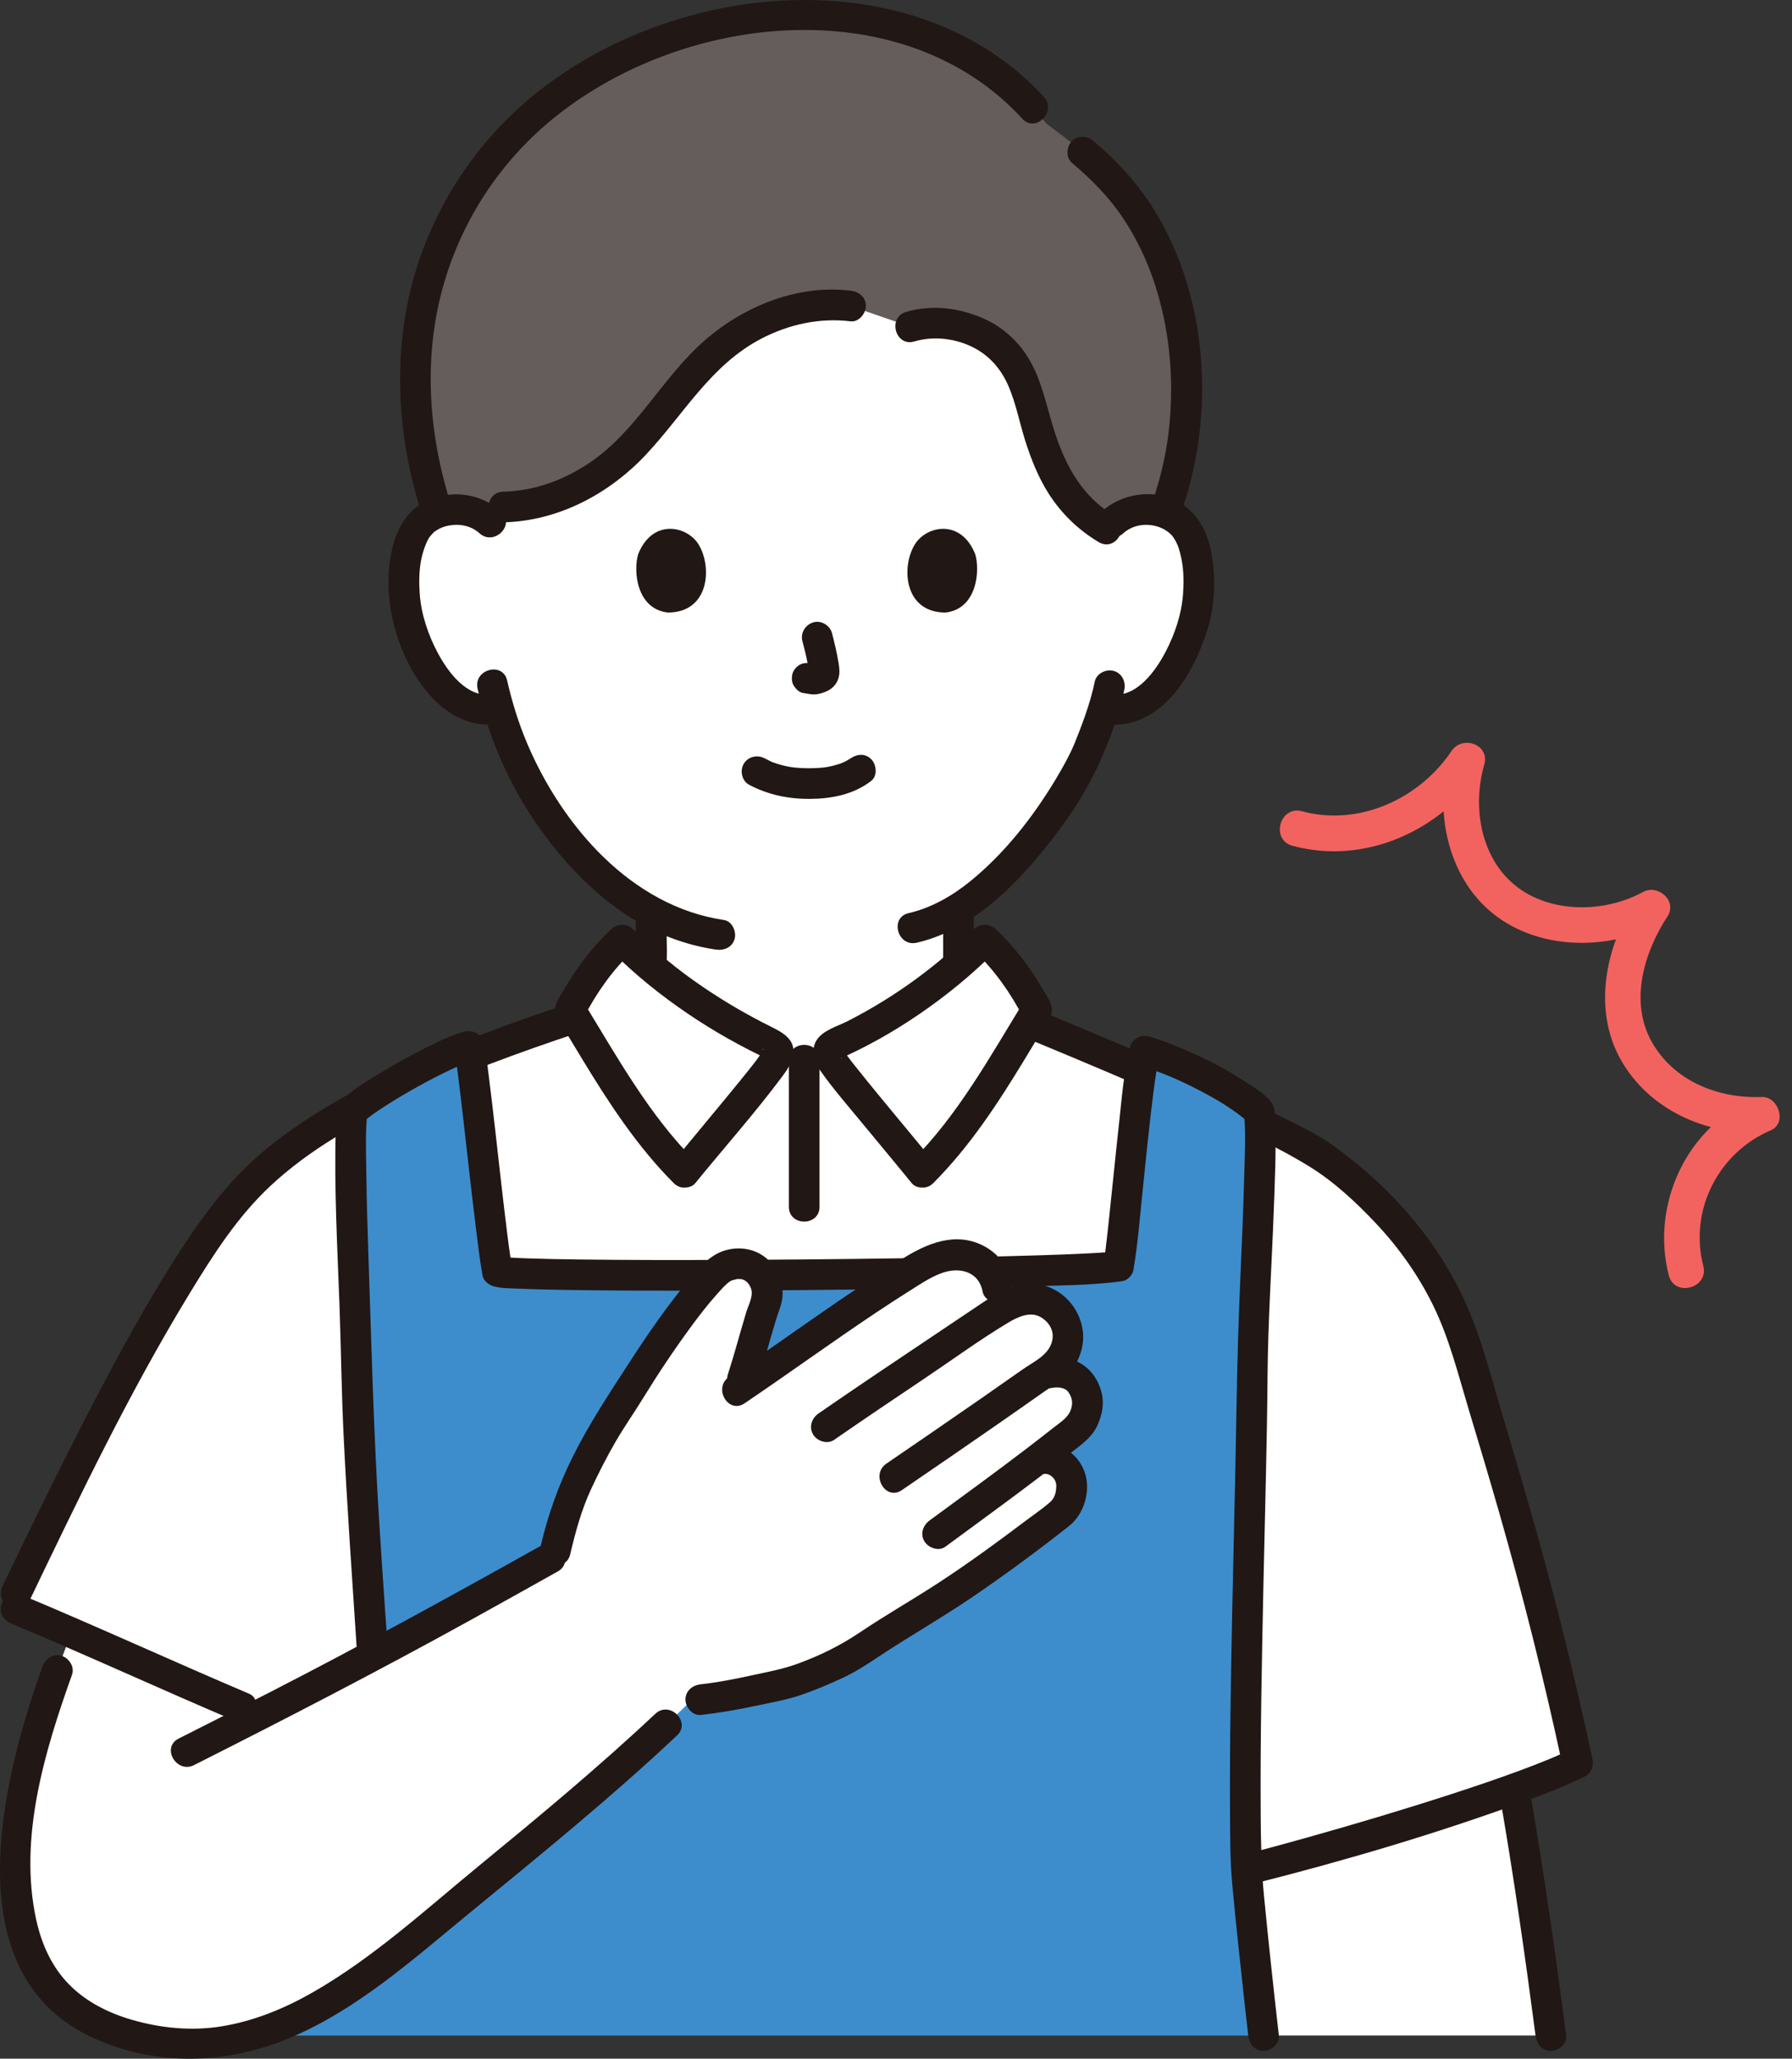 <?xml version="1.0" encoding="UTF-8"?><svg id="b" xmlns="http://www.w3.org/2000/svg" width="280.581" height="322.168" viewBox="0 0 280.581 322.168"><rect x="0" y="0" width="280.581" height="322.168" fill="#333333" stroke="none"/><defs><style>.d{fill:#3d8dcc;}.e{fill:#fff;}.f{fill:none;}.g{fill:#211715;}.h{fill:#f2635f;}.i{fill:#645d5c;}</style></defs><g id="c"><path class="e" d="M174.183,81.756c1.573-1.511,3.691-2.079,5.504-2.015,3.946.139,5.624,2.273,6.347,3.526,2.157,3.74,2.065,10.632.618,14.896-1.025,3.02-2.705,7.639-6.753,10.952-1.668,1.365-4.124,2.264-6.471,1.868l-.622-.105c-.744,2.461-1.664,4.873-2.226,6.044-1.561,4.238-9.832,18.563-20.506,25.231-.002,4.175-.002,7.447-.002,7.447,0,1.335,0,2.79.493,4.089.662,1.708,1.552,3.187,2.983,4.342,3.031,2.442,6.146,3.608,9.983,5.051l5.244,2.069s-3.211,24.959-41.211,24.959-44.332-24.959-44.332-24.959l5.256-2.069c3.837-1.443,6.952-2.61,9.983-5.051,1.431-1.155,2.321-2.634,2.983-4.342.493-1.299.493-2.754.493-4.089,0,0,0-2.783,0-6.898-4.631-2.534-8.856-6.265-12.899-11.104-5.832-6.98-9.153-14.499-10.987-20.729-2.502.645-5.207-.285-7.002-1.753-4.049-3.313-5.728-7.932-6.753-10.952-1.448-4.264-1.539-11.156.618-14.896.723-1.253,2.401-3.387,6.347-3.526,1.813-.064,3.932.504,5.504,2.015,0,0-4.266-44.035,47.734-44.035s49.675,44.035,49.675,44.035Z"/><path class="g" d="M147.673,143.345v5.029c0,1.982-.094,4.056.579,5.952,1.286,3.624,3.965,6.079,7.267,7.905,3.952,2.185,8.418,3.576,12.619,5.233,1.206.476,2.635-.522,2.952-1.676.374-1.363-.466-2.475-1.676-2.952-3.512-1.385-7.204-2.579-10.574-4.276-2.573-1.296-5.201-2.952-6.082-5.868-.485-1.605-.285-3.425-.285-5.08v-4.267c0-3.089-4.8-3.094-4.8,0h0Z"/><path class="g" d="M99.546,144.476v4.55c0,1.489.073,2.945-.539,4.334-1.188,2.698-3.725,4.192-6.289,5.428-3.254,1.568-6.762,2.726-10.125,4.049-1.205.474-2.046,1.607-1.676,2.952.316,1.148,1.739,2.154,2.952,1.676,4.045-1.592,8.305-2.954,12.152-4.975,3.198-1.681,5.935-3.91,7.385-7.291,1.422-3.317.94-7.191.94-10.723,0-3.089-4.8-3.094-4.8,0h0Z"/><path class="e" d="M178.685,167.447c-1.27,8.12-2.73,25.93-3.54,30.71-7.77,1.28-93.44,2.01-97.28.81-1.07-5.94-3.19-27.54-4.19-33.84,5.01-1.98,10.02-3.75,14.77-5.35,2.08-4.4,5.04-9.07,8.96-12.68,6.66,6.75,15.08,12.26,22.96,16.07.48.23,1.32.63,1.48,1.13h7.93c.16-.5.69-.77,1.17-.99,8.12-3.68,16.61-9.46,23.26-16.21,4.34,3.99,7.5,9.28,9.59,14.07,3.87,1.61,9.22,3.84,14.89,6.28Z"/><path class="e" d="M58.335,259.137c-5.5,2.94-11.05,5.82-17.83,9.27l-2.67-1.26c-11.33-4.8-24.95-11.04-36.31-15.74,10.62-22.15,24.95-51.52,35.82-64.1,4.62-5.36,11.13-9.97,18.46-13.97-.24.19-.45.37-.64.54-.8,5.95.71,35.67.71,40.31,0,8.43,1.29,26.97,2.46,44.95Z"/><path class="e" d="M195.785,292.447c7.88-1.99,27.66-7.59,41.16-12.45l.37,1.41c2.08,12.07,3.75,23.68,5.51,37.14h-44.98c-1.44-12.62-2.41-22.38-2.67-25.56-.01-.17-.01-.34-.02-.52l.63-.02Z"/><path class="e" d="M236.945,279.997c-13.5,4.86-33.28,10.46-41.16,12.45l-.63.02c-.68-18.95.92-64.88.92-79.21,0-4.28,1.46-28.82,1.2-37.46,4.74,2.27,8.55,4.28,10.4,5.65,10.68,7.9,18.22,17.4,21.87,29.46,6.84,22.57,11.96,39.22,17.47,64.99-2.44,1.22-5.96,2.62-10.07,4.1Z"/><path class="f" d="M157.827,13.682c-8.972-5.866-19.394-9.546-32.489-9.546-13.737,0-25.401,4.142-34.735,11.084-10.838,8.06-23.112,22.418-24.094,45.657-.235,5.554.473,11.919,2.152,18.376"/><path class="f" d="M182.053,79.252c1.679-6.797,2.388-12.023,2.119-18.376-.828-19.585-9.342-32.863-18.768-41.378"/><path class="i" d="M93.079,74.793c-4.052,2.615-8.935,4.478-14.277,4.551l-2.234,2.423c-1.573-1.511-3.691-2.079-5.504-2.015-1.001.035-1.857.199-2.586.446-3.161-9.596-4.547-20.279-2.596-30.949,1.763-9.642,6.123-18.83,12.584-26.211C98.605.034,143.084-7.288,163.797,19.308c3.002,2.244,6.023,4.56,8.755,7.179,13.808,13.235,16.287,36.595,9.801,53.811-.791-.301-1.738-.506-2.872-.546-2.151-.076-4.732.737-6.315,2.965-7.335-4.308-9.589-11.433-11.397-18.065-.99-3.633-2.049-7.399-5.204-10.327-3.155-2.928-9.058-4.752-14.047-3.204l-9.347-3.235c-8.022-1.061-16.196,2.669-21.343,7.263-5.147,4.593-8.265,10.084-12.957,14.899-1.648,1.691-3.598,3.327-5.792,4.743Z"/><path class="g" d="M163.447,15.175C150.438.941,130.006-2.415,111.804,1.54c-9.08,1.973-17.915,5.762-25.457,11.21-8.807,6.362-15.515,14.907-19.608,24.984-5.59,13.761-5.139,29.079-.588,43.061.952,2.925,5.588,1.673,4.629-1.276-3.861-11.864-4.692-24.574-.845-36.557,3.111-9.69,9.012-18.26,16.94-24.628,13.135-10.55,31.737-15.727,48.378-12.869,9.503,1.632,18.259,5.946,24.801,13.104,2.088,2.285,5.476-1.117,3.394-3.394h0Z"/><path class="g" d="M185.152,79.589c5.092-14.989,3.994-33.006-4.376-46.638-2.561-4.171-5.82-7.715-9.55-10.862-.99-.835-2.423-.971-3.394,0-.858.858-.995,2.554,0,3.394,3.05,2.573,5.832,5.366,8.043,8.702,2.01,3.034,3.603,6.323,4.77,9.768,2.424,7.159,3.171,14.789,2.478,22.303-.379,4.104-1.273,8.155-2.598,12.056-.996,2.931,3.639,4.19,4.629,1.276h0Z"/><path class="g" d="M143.157,53.436c2.865-.838,5.994-.532,8.715.686,2.828,1.266,4.816,3.483,6.036,6.315,1.183,2.746,1.729,5.747,2.634,8.589.898,2.818,2.012,5.625,3.595,8.134,2,3.168,4.682,5.767,7.902,7.68,2.662,1.582,5.079-2.566,2.423-4.145-5.463-3.246-8.067-8.678-9.786-14.573-.939-3.219-1.667-6.537-3.312-9.496-1.675-3.013-4.251-5.411-7.408-6.799-3.791-1.667-8.061-2.192-12.075-1.018-2.959.865-1.7,5.498,1.276,4.629h0Z"/><path class="g" d="M133.172,45.487c-8.778-1.069-17.759,2.863-24.022,8.875-6.103,5.859-10.071,13.72-17.323,18.383-3.918,2.52-8.344,4.092-13.024,4.198-3.084.07-3.095,4.87,0,4.8,8.592-.195,16.561-4.43,22.369-10.629,5.921-6.319,10.142-14.034,18.087-18.146,4.294-2.222,9.095-3.268,13.913-2.682,1.289.157,2.4-1.215,2.4-2.4,0-1.428-1.107-2.243-2.4-2.4h0Z"/><path class="g" d="M117.307,122.821c2.967,1.567,6.162,2.223,9.516,2.201,3.41-.022,6.856-.693,9.587-2.82,1.023-.797.837-2.557,0-3.394-1.01-1.01-2.368-.799-3.394,0,.723-.563.144-.12-.042,0-.192.123-.389.237-.591.342-.161.084-.88.373-.237.134-.271.101-.539.208-.815.296-.743.239-1.51.408-2.281.521.344-.05-.114.009-.239.022-.224.022-.448.041-.672.055-.54.035-1.081.049-1.622.045-.484-.003-.969-.019-1.452-.052-.222-.015-.444-.033-.665-.055-.01-.001-.799-.109-.343-.038-.72-.113-1.433-.264-2.131-.473-.299-.089-.59-.196-.884-.297-.086-.03-.21-.06-.285-.111.484.328.252.113.057.021-.366-.172-.726-.352-1.083-.541-1.146-.605-2.61-.291-3.284.861-.634,1.084-.289,2.676.861,3.284h0Z"/><path class="g" d="M125.641,100.353c.417,1.589.817,3.203,1.056,4.83l-.086-.638c.028.223.041.443.018.667l.086-.638c-.016.104-.038.201-.073.3l.242-.573c-.031.07-.063.129-.106.193l.375-.486c-.05.06-.097.107-.158.156l.486-.375c-.122.078-.251.142-.382.202l.573-.242c-.211.088-.419.152-.645.188l.638-.086c-.203.024-.402.023-.605-.001l.638.086c-.228-.032-.452-.087-.68-.118-.67-.09-1.239-.115-1.849.242-.498.291-.973.862-1.103,1.434-.14.614-.11,1.304.242,1.849.312.484.835,1.022,1.434,1.103.513.069,1.01.2,1.531.223.796.035,1.537-.208,2.248-.533.877-.401,1.561-1.185,1.794-2.13.197-.799.112-1.502-.023-2.303-.263-1.556-.622-3.098-1.023-4.624-.318-1.214-1.729-2.072-2.952-1.676-1.25.404-2.018,1.651-1.676,2.952h0Z"/><path class="g" d="M99.93,86.696c-.807,2.621-.281,8.65,4.684,9.163,6.563-.039,6.912-7.329,4.703-10.756-1.809-2.806-7.127-3.973-9.387,1.593Z"/><path class="g" d="M152.685,86.697c.807,2.621.281,8.65-4.684,9.163-6.563-.04-6.912-7.329-4.703-10.756,1.809-2.806,7.127-3.973,9.387,1.593Z"/><path class="g" d="M78.471,80.059c-3.208-2.902-7.896-3.513-11.791-1.627-2.84,1.375-4.482,4.192-5.204,7.168-1.698,6.99.064,14.94,4.045,20.877,2.928,4.366,7.172,7.568,12.646,6.82,1.286-.176,1.987-1.822,1.676-2.952-.381-1.386-1.663-1.852-2.952-1.676-3.836.524-6.799-3.584-8.356-6.508-1.506-2.83-2.589-6.023-2.816-9.229-.126-1.784-.114-3.621.236-5.38.242-1.216.814-2.868,1.364-3.6-.154.205.331-.365.389-.427.289-.312.254-.271.502-.443.636-.442,1.321-.701,2.087-.842,1.697-.312,3.48.04,4.778,1.214,2.286,2.068,5.691-1.316,3.394-3.394h0Z"/><path class="g" d="M175.88,83.453c2.298-2.079,6.124-1.568,7.819.577-.327-.413.126.221.178.306.184.303.359.622.494.95.295.715.478,1.507.629,2.266.35,1.759.362,3.596.236,5.38-.223,3.151-1.275,6.28-2.734,9.072-1.553,2.973-4.542,7.198-8.438,6.666-1.283-.175-2.577.309-2.952,1.676-.308,1.12.384,2.776,1.676,2.952,8.844,1.208,13.98-7.509,16.273-14.791,1.158-3.678,1.297-7.747.69-11.536-.494-3.086-1.775-6.013-4.362-7.877-3.858-2.779-9.474-2.138-12.905.966-2.296,2.077,1.107,5.463,3.394,3.394h0Z"/><path class="g" d="M171.412,106.665c-.728,3.55-2.081,6.972-3.322,10.072.285-.71-.192.415-.312.667-.228.479-.467.952-.714,1.422-.609,1.162-1.263,2.302-1.946,3.422-3.536,5.807-7.851,11.302-13.14,15.613-2.875,2.343-6.123,4.21-9.714,5.039-3.009.694-1.735,5.323,1.276,4.629,7.412-1.71,13.572-7.141,18.402-12.77,3.994-4.655,7.732-9.899,10.253-15.52.164-.365.321-.734.472-1.103.063-.153.346-.819.073-.187.419-.968.831-1.936,1.199-2.925.859-2.306,1.607-4.67,2.101-7.082.26-1.269-.368-2.593-1.676-2.952-1.187-.326-2.691.401-2.952,1.676h0Z"/><path class="g" d="M74.777,107.767c1.627,7.183,4.547,14.142,8.634,20.275,4.395,6.595,10.17,12.762,17.154,16.639,3.57,1.982,7.468,3.324,11.507,3.92,1.281.189,2.579-.319,2.952-1.676.311-1.131-.386-2.762-1.676-2.952-14.462-2.134-25.277-14.671-30.761-27.521-1.369-3.207-2.411-6.561-3.181-9.96-.682-3.011-5.311-1.737-4.629,1.276h0Z"/><path class="h" d="M202.375,132.358c11.431,3.088,23.268-2.4,29.738-12.006l-5.118-2.158c-2.503,8.572-.397,19.084,6.837,24.827,7.308,5.801,18.288,5.763,26.244,1.405l-3.831-3.831c-4.795,7.318-6.979,17.278-2.455,25.277,4.416,7.81,13.327,11.74,22.05,11.397l-1.413-5.218c-10.495,4.464-15.949,16.636-13.138,27.528.9,3.487,6.303,2.009,5.4-1.489-2.242-8.685,2.364-17.715,10.564-21.203,2.608-1.109,1.212-5.321-1.413-5.218-6.794.267-13.741-2.454-17.215-8.623-3.537-6.282-1.223-14.013,2.455-19.624,1.598-2.439-1.489-5.114-3.831-3.831-5.982,3.277-14.494,3.412-19.987-1.01s-6.751-12.448-4.868-18.897c.923-3.16-3.396-4.714-5.118-2.158-5.06,7.514-14.505,11.839-23.414,9.432-3.483-.941-4.97,4.46-1.489,5.4h0Z"/><path class="g" d="M235.001,282.043c2.087,12.127,3.826,24.309,5.426,36.509.168,1.285.982,2.4,2.4,2.4,1.166,0,2.57-1.106,2.4-2.4-1.655-12.626-3.437-25.234-5.597-37.785-.22-1.278-1.791-1.995-2.952-1.676-1.352.371-1.897,1.67-1.676,2.952h0Z"/><path class="f" d="M195.786,292.448c1.197,8.257,2.12,16.766,3.214,26.076"/><path class="g" d="M54.252,229.519c.485,8.664,1.108,17.319,1.654,25.979.082,1.294,1.045,2.4,2.4,2.4,1.236,0,2.482-1.1,2.4-2.4-.546-8.66-1.169-17.315-1.654-25.979-.172-3.072-4.973-3.091-4.8,0h0Z"/><path class="g" d="M4.581,250.569c7.83-16.296,15.681-32.703,25.106-48.153,3.713-6.086,7.526-12.063,12.74-16.909,6.054-5.627,13.433-9.756,20.852-13.294,8.795-4.194,17.983-7.503,27.214-10.591,2.915-.975,1.665-5.613-1.276-4.629-8.498,2.844-16.934,5.901-25.114,9.574-7.938,3.564-15.678,7.741-22.441,13.26-5.744,4.687-10.083,10.648-14.053,16.854-4.754,7.431-8.981,15.199-13.058,23.017-4.895,9.387-9.531,18.907-14.116,28.449-.561,1.168-.321,2.592.861,3.284,1.05.614,2.72.312,3.284-.861h0Z"/><path class="g" d="M161.674,162.868c7.498,3.102,14.856,6.198,22.3,9.479,7.069,3.116,14.404,6.129,21.003,10.181,3.894,2.391,7.403,5.672,10.52,8.988,3.578,3.806,6.596,8.087,8.9,12.78,2.527,5.148,3.912,10.793,5.562,16.263,1.626,5.388,3.237,10.781,4.788,16.191,3.769,13.148,7.09,26.411,9.955,39.786l1.103-2.71c-.531.264-1.067.516-1.608.76-.746.337-1.277.562-1.717.742-1.458.598-2.928,1.165-4.406,1.712-3.586,1.328-7.21,2.551-10.846,3.732-7.547,2.45-15.155,4.714-22.794,6.855-3.086.865-6.178,1.713-9.285,2.5-2.993.758-1.724,5.388,1.276,4.629,14.193-3.594,28.37-7.77,42.124-12.792,3.273-1.195,6.555-2.444,9.68-3.994.984-.488,1.316-1.718,1.103-2.71-2.617-12.214-5.601-24.342-8.984-36.366-1.547-5.501-3.166-10.981-4.809-16.454-1.707-5.687-3.155-11.567-5.428-17.059-4.376-10.574-12.002-19.33-21.224-26.01-2.311-1.674-4.93-2.949-7.476-4.219-3.904-1.947-7.873-3.764-11.854-5.546-8.803-3.939-17.694-7.68-26.606-11.366-1.198-.496-2.639.536-2.952,1.676-.379,1.379.473,2.455,1.676,2.952h0Z"/><path class="e" d="M144.435,183.446c7.469-7.422,12.36-16.413,17.878-25.393-2.006-3.87-4.692-7.814-8.105-10.952-6.653,6.743-15.141,12.528-23.259,16.21-.481.218-1.018.485-1.174.991-.135.438.25,1.316.503,1.698.485.736,2.078,2.771,4.577,5.828,3.273,4.005,7.383,8.913,9.58,11.619Z"/><path class="e" d="M107.18,183.446c-7.469-7.422-12.36-16.413-17.878-25.393,2.006-3.87,4.692-7.814,8.105-10.952,6.653,6.743,15.074,12.258,22.961,16.065.476.23,1.316.63,1.472,1.135.135.438-.453,1.558-.707,1.939-.606.912-1.875,2.529-4.373,5.586-3.273,4.005-7.383,8.913-9.58,11.619Z"/><path class="g" d="M146.132,185.143c5.677-5.686,10.084-12.426,14.239-19.26,1.032-1.698,2.054-3.403,3.087-5.101.621-1.021,1.52-2.089,1.169-3.367-.246-.895-.876-1.775-1.337-2.571-2.005-3.461-4.456-6.708-7.385-9.44-.945-.882-2.454-.947-3.394,0-5.777,5.818-12.507,10.679-19.809,14.405-1.588.81-3.873,1.411-4.863,3.005-.937,1.508-.341,3.389.601,4.733,1.961,2.799,4.242,5.405,6.412,8.04,2.626,3.188,5.281,6.351,7.887,9.555.818,1.006,2.544.85,3.394,0,.995-.995.82-2.385,0-3.394-2.65-3.258-5.351-6.475-8.02-9.718-1.411-1.714-2.819-3.43-4.197-5.17-.514-.649-.751-.944-1.175-1.522-.12-.164-.252-.327-.357-.501-.058-.096-.112-.2-.178-.291-.104-.145-.011-.433-.031-.245l-.328,1.211c-.108.22-.407.202.021.009.283-.128.564-.262.846-.393.497-.231.991-.467,1.482-.709,1.13-.557,2.244-1.143,3.345-1.755,2.206-1.228,4.354-2.562,6.437-3.989,4.263-2.92,8.285-6.209,11.927-9.877h-3.394c3.218,3.002,5.695,6.579,7.73,10.466v-2.423c-5.314,8.662-10.264,17.657-17.503,24.907-2.185,2.189,1.208,5.584,3.394,3.394Z"/><path class="d" d="M60.166,292.992c-.496-20.026-4.293-64.335-4.293-78.8,0-4.65-1.504-34.36-.711-40.318,3.56-3.165,14.654-9.293,18.262-10.129.83,3.356,3.265,28.699,4.441,35.219,3.84,1.203,89.511.476,97.278-.802.683-4.032,1.831-17.348,2.935-26.288.403-3.261.8-5.94,1.167-7.374,5.617,1.632,13.806,5.719,17.918,9.441.635,6.087-1.086,34.665-1.086,39.315,0,14.465-1.636,61.118-.907,79.737.269,3.18,1.233,12.935,2.671,25.56,0,0-103.258,0-139.369-.002h-25.464l27.158-25.558Z"/><path class="g" d="M108.877,181.748c-7.239-7.25-12.189-16.245-17.503-24.907v2.423c2.035-3.886,4.512-7.464,7.73-10.466h-3.394c3.665,3.69,7.742,6.967,12.048,9.88,2.03,1.374,4.117,2.662,6.252,3.867,1.094.618,2.2,1.213,3.319,1.784.486.248.974.492,1.464.732.259.127.522.246.775.383.102.05.201.106.296.168.234.149.201.116-.097-.1l-.328-1.211c-.027-.276.142-.168-.012.067.045-.068-.157.31-.131.258-.126.251-.289.482-.449.712-.329.474-.688.936-.889,1.193-1.366,1.749-2.78,3.462-4.19,5.176-2.756,3.351-5.548,6.674-8.286,10.041-.817,1.005-.983,2.411,0,3.394.844.844,2.572,1.011,3.394,0,4.548-5.592,9.372-10.996,13.678-16.779.723-.97,1.393-2.023,1.618-3.231.458-2.463-1.647-3.563-3.505-4.486-3.625-1.802-7.133-3.844-10.487-6.113-3.975-2.689-7.693-5.723-11.076-9.129-.937-.943-2.447-.883-3.394,0-2.878,2.685-5.295,5.866-7.28,9.258-.494.844-1.179,1.797-1.443,2.752-.353,1.28.549,2.347,1.169,3.367,1.033,1.698,2.054,3.403,3.087,5.101,4.155,6.835,8.563,13.575,14.239,19.26,2.185,2.189,5.58-1.204,3.394-3.394Z"/><path class="g" d="M123.515,165.84c0,7.671,0,15.341,0,23.012,0,3.089,4.8,3.094,4.8,0,0-7.671,0-15.341,0-23.012,0-3.089-4.8-3.094-4.8,0h0Z"/><path class="g" d="M62.566,292.992c-.465-18.389-2.07-36.755-3.211-55.11-.847-13.617-1.196-27.24-1.654-40.874-.156-4.633-.298-9.267-.352-13.903-.036-3.052-.176-6.195.213-9.231l-.703,1.697c.925-.811,2.078-1.596,3.425-2.465,1.696-1.094,3.437-2.119,5.202-3.097,1.667-.923,3.359-1.807,5.086-2.614,1.247-.582,2.012-.975,3.49-1.336l-2.952-1.676c.125.521.206,1.053.288,1.583.057.369.11.738.161,1.108.011.076.1.734.056.408-.036-.267.068.526.087.672.316,2.452.6,4.908.882,7.363.652,5.671,1.267,11.346,1.973,17.011.294,2.361.576,4.731.994,7.074.145.815.928,1.452,1.676,1.676,1.198.359,2.631.322,3.872.38,2.362.111,4.726.158,7.09.198,7.356.126,14.714.132,22.071.116,8.813-.019,17.626-.089,26.438-.203,7.957-.104,15.914-.237,23.868-.463,4.632-.132,9.332-.137,13.942-.66.425-.048.851-.102,1.273-.171.739-.119,1.554-.94,1.676-1.676.698-4.186,1.035-8.445,1.469-12.663.538-5.221,1.058-10.445,1.727-15.652.065-.502.011-.097.06-.457.042-.306.085-.611.129-.916.075-.519.154-1.038.239-1.555.133-.811.277-1.621.476-2.418l-2.952,1.676c3.103.918,6.08,2.207,8.95,3.695,2.776,1.439,5.564,3.04,7.909,5.129l-.703-1.697c.339,3.391.137,6.873.046,10.271-.134,5.013-.349,10.025-.571,15.035-.307,6.939-.519,13.853-.63,20.796-.165,10.284-.436,20.566-.645,30.85-.222,10.916-.434,21.836-.372,32.754.022,3.8.009,7.614.363,11.4.543,5.797,1.162,11.588,1.8,17.375.225,2.044.454,4.088.687,6.131.146,1.288.998,2.4,2.4,2.4,1.184,0,2.547-1.104,2.4-2.4-.831-7.307-1.629-14.618-2.337-21.938-.405-4.186-.483-8.36-.51-12.564-.08-12.283.187-24.57.446-36.85.224-10.608.543-21.218.627-31.828.069-8.704.666-17.4.98-26.098.165-4.571.384-9.172.215-13.746-.037-1.011.002-2.211-.615-3.041-.998-1.341-2.803-2.37-4.184-3.281-3.182-2.098-6.61-3.801-10.123-5.268-1.59-.664-3.205-1.262-4.857-1.751-1.222-.362-2.641.435-2.952,1.676-1.021,4.078-1.32,8.397-1.782,12.564-.578,5.223-1.08,10.453-1.648,15.677-.123,1.135-.25,2.269-.389,3.402-.027.223-.056.447-.084.67-.086.685.022-.123-.029.224-.055.375-.108.751-.171,1.125l1.676-1.676c-.604.098.732-.07-.131.014-.327.032-.655.063-.983.09-.897.072-1.795.125-2.693.173-2.635.141-5.272.233-7.909.316-7.613.239-15.229.375-22.844.485-8.831.127-17.662.207-26.494.239-7.611.028-15.223.029-22.833-.07-2.633-.034-5.267-.078-7.9-.169-.896-.031-1.792-.067-2.687-.122-.327-.02-.654-.041-.98-.07-.456-.04-.951-.198-.127.002-.14-.034-.283-.043-.422-.084l1.676,1.676c-.143-.805-.264-1.613-.379-2.422-.033-.232-.065-.465-.097-.697-.083-.593.015.123-.043-.321-.082-.621-.162-1.242-.24-1.864-.339-2.697-.653-5.398-.962-8.099-.625-5.45-1.209-10.905-1.9-16.347-.23-1.814-.39-3.686-.818-5.468-.309-1.287-1.724-1.976-2.952-1.676-2.063.504-4.046,1.511-5.941,2.448-2.441,1.206-4.827,2.528-7.154,3.94-2.046,1.241-4.245,2.535-6.009,4.171-1.22,1.131-1.066,3.309-1.111,4.885-.259,9.105.252,18.254.585,27.351.248,6.782.314,13.57.643,20.348.533,11.01,1.312,22.008,2.033,33.007.705,10.766,1.451,21.538,1.839,32.321.037,1.03.069,2.061.095,3.092.078,3.083,4.878,3.095,4.8,0h0Z"/><path class="f" d="M58.541,317.715c.839-10.189,1.698-21.773,1.625-24.723"/><path class="f" d="M180.847,222.941c-2.616,0-25.549-.036-33.955-.036-.015,7.398-.03,12.468-.045,19.867,4.891,0,27.435-.074,34-.074v-19.757Z"/><path class="e" d="M105.138,269.105c.044-.041.087-.083.131-.124.999-.95,1.986-1.903,2.959-2.86,4.892-.393,8.942-1.353,15.019-2.725,2.272-.513,8.949-3.354,10.863-4.681,4.349-3.015,6.373-4.129,10.279-6.545,7.943-4.914,13.973-9.471,21.55-15.25,1.442-1.099,1.909-3.012,1.819-4.822-.091-1.811-2.004-4.286-4.888-3.748,0,0-.181.034-.498.095,1.934-1.48,3.922-3.031,6.012-4.7,1.087-.868,1.652-2.321,1.891-3.692.238-1.371-.789-3.77-1.949-4.538-1.077-.714-2.61-1.021-4.267-.625,0,0-.463.111-.927.221l1.874-1.33c1.315-.934,1.817-2.247,2.181-3.818.672-2.896-2.077-6.275-5.031-6.604-2.777-.308-5.113,1.235-7.429,2.802,3.444-3.93.466-8.994-3.524-9.704-3.35-.596-6.34,1.204-9.23,3.001-8.782,5.461-17.699,12.062-26.221,17.829,1.906-5.482,2.81-9.767,4.25-13.915.4-1.151-.061-2.982-1.125-4.221-1.263-1.471-2.947-1.482-3.96-1.326-.541.083-1.687.376-2.399,1.017-4.387,3.95-11.672,14.965-14.709,20.103-3.445,4.866-5.961,9.837-7.839,13.993-1.552,3.435-3,9.653-3,9.653l-.211.904c-19.331,10.826-28.647,15.913-44.475,24.007l-8.238-3.495c-6.927-2.939-14.941-6.556-22.373-9.763-6.106,15.624-11.459,32.341-8.314,46.818,2.358,10.854,9.808,16.305,20.654,18.266,16.845,3.046,30.543-7.421,42.908-17.625,12.675-10.459,26.334-21.315,38.218-32.598Z"/><path class="g" d="M6.654,260.792c-6.314,17.654-14.152,48.258,8.168,58.234,9.923,4.435,20.934,4.007,30.832-.223,10.397-4.444,18.997-12.16,27.644-19.251,11.089-9.093,22.244-18.133,32.7-27.959,2.256-2.12-1.143-5.509-3.394-3.394-8.851,8.318-18.208,16.073-27.595,23.774-8.398,6.89-16.599,14.431-26.077,19.838-4.413,2.518-9.135,4.459-14.168,5.288-4.716.778-9.57.308-14.141-1.023-3.684-1.073-7.161-2.82-9.837-5.552-2.7-2.757-4.291-6.325-5.116-10.1-2.799-12.803,1.324-26.369,5.612-38.357.437-1.221-.493-2.627-1.676-2.952-1.33-.366-2.514.451-2.952,1.676h0Z"/><path class="g" d="M30.389,276.223c14.544-7.338,29.01-14.806,43.27-22.684,4.566-2.522,9.119-5.066,13.671-7.614,2.696-1.509.278-5.657-2.423-4.145-14.116,7.903-28.289,15.683-42.687,23.062-4.742,2.43-9.496,4.836-14.253,7.236-2.758,1.392-.331,5.534,2.423,4.145h0Z"/><path class="g" d="M109.724,268.379c2.863-.315,5.695-.809,8.511-1.409,2.424-.517,4.922-.939,7.27-1.747,2.184-.751,4.325-1.665,6.419-2.637,2.018-.937,3.775-2.083,5.625-3.315,4.775-3.18,9.774-6.001,14.523-9.225,5.232-3.553,10.354-7.325,15.321-11.241,2.387-1.882,3.456-5.569,2.42-8.457-1.169-3.261-4.266-4.79-7.582-4.312-1.284.185-1.989,1.815-1.676,2.952.379,1.379,1.664,1.862,2.952,1.676.576-.083,1.135.275,1.471.694.184.23.267.422.338.643.073.227.097.604.025,1.188-.1.805-.389,1.424-.998,1.952-1.167,1.011-2.483,1.892-3.715,2.822-4.43,3.346-8.914,6.619-13.56,9.66-4.11,2.689-8.388,5.111-12.463,7.854-3.097,2.085-6.355,3.672-9.873,4.941-2.255.813-4.631,1.243-6.969,1.752-2.66.579-5.332,1.113-8.039,1.411-1.288.142-2.4,1.002-2.4,2.4,0,1.187,1.103,2.543,2.4,2.4h0Z"/><path class="g" d="M116.58,219.611c6.943-4.688,13.718-9.621,20.691-14.265,1.695-1.129,3.401-2.24,5.125-3.324,1.556-.979,3.133-2.056,4.855-2.724,2.813-1.092,5.96-.46,6.602,2.836.248,1.273,1.771,2.001,2.952,1.676,1.33-.366,1.925-1.676,1.676-2.952-.788-4.05-4.507-6.899-8.574-6.917-4.57-.02-8.634,3.072-12.298,5.445-7.957,5.154-15.597,10.776-23.452,16.08-2.547,1.719-.147,5.88,2.423,4.145h0Z"/><path class="g" d="M130.589,225.334c4.652-3.216,9.341-6.378,14.04-9.525,4.368-2.926,8.659-6.071,13.163-8.785,1.578-.951,3.622-1.932,5.351-.784,1.328.881,1.989,2.264,1.548,3.791-.608,2.103-2.887,3.089-4.573,4.276-2.171,1.528-4.347,3.049-6.528,4.563-4.92,3.416-9.863,6.799-14.807,10.18-2.535,1.733-.136,5.895,2.423,4.145,5.006-3.423,10.01-6.848,14.991-10.308,2.439-1.694,4.872-3.396,7.298-5.108,1.243-.877,2.672-1.688,3.758-2.758.946-.933,1.559-2.121,1.964-3.375,1.665-5.149-2.393-10.82-7.894-10.725-2.974.051-5.516,1.62-7.903,3.228-2.491,1.678-4.986,3.349-7.482,5.019-5.945,3.977-11.888,7.956-17.771,12.022-1.065.736-1.551,2.105-.861,3.284.617,1.055,2.212,1.602,3.284.861h0Z"/><path class="g" d="M164.695,217.204c.97-.196,2.082-.058,2.571.639.625.892.748,1.719.421,2.698-.446,1.338-1.669,2.041-2.733,2.88-1.307,1.031-2.622,2.053-3.944,3.065-5.081,3.886-10.262,7.639-15.42,11.422-1.044.765-1.564,2.082-.861,3.284.602,1.03,2.233,1.632,3.284.861,6.573-4.82,13.165-9.611,19.58-14.643,1.6-1.255,3.326-2.386,4.207-4.288.794-1.714,1.146-3.529.628-5.377-1.175-4.192-4.857-6.008-9.009-5.169-1.271.257-2.003,1.765-1.676,2.952.364,1.323,1.678,1.934,2.952,1.676h0Z"/><path class="g" d="M118.606,216.317c1.039-3.197,1.885-6.449,2.857-9.666.405-1.34,1.075-2.749,1.079-4.17.005-1.716-.665-3.411-1.735-4.732-1.766-2.179-4.698-2.863-7.338-2.05-2.391.737-4.016,2.709-5.572,4.559-3.366,4.002-6.355,8.338-9.199,12.721-3.142,4.844-6.362,9.678-8.95,14.847-2.271,4.536-3.938,9.187-5.093,14.125-.703,3.005,3.924,4.287,4.629,1.276.804-3.435,1.751-6.918,3.227-10.106,1.174-2.536,2.443-5.028,3.842-7.448,1.383-2.391,2.974-4.643,4.417-6.994,2.319-3.777,4.789-7.47,7.412-11.042,1.289-1.755,2.624-3.48,4.076-5.104.514-.575,1.037-1.181,1.621-1.687.296-.257.493-.398.866-.52-.002,0,.968-.213.398-.134.254-.035.525-.051.78-.032.794.058,1.439.72,1.701,1.595.337,1.128-.439,2.463-.788,3.618-.972,3.217-1.818,6.469-2.857,9.666-.957,2.945,3.677,4.206,4.629,1.276h0Z"/><path class="g" d="M1.87,254.13c11.658,4.862,23.13,10.156,34.755,15.093,1.192.506,2.571.357,3.284-.861.589-1.008.339-2.774-.861-3.284-12.008-5.099-23.861-10.555-35.902-15.577-1.197-.499-2.64.539-2.952,1.676-.38,1.382.475,2.451,1.676,2.952h0Z"/></g></svg>